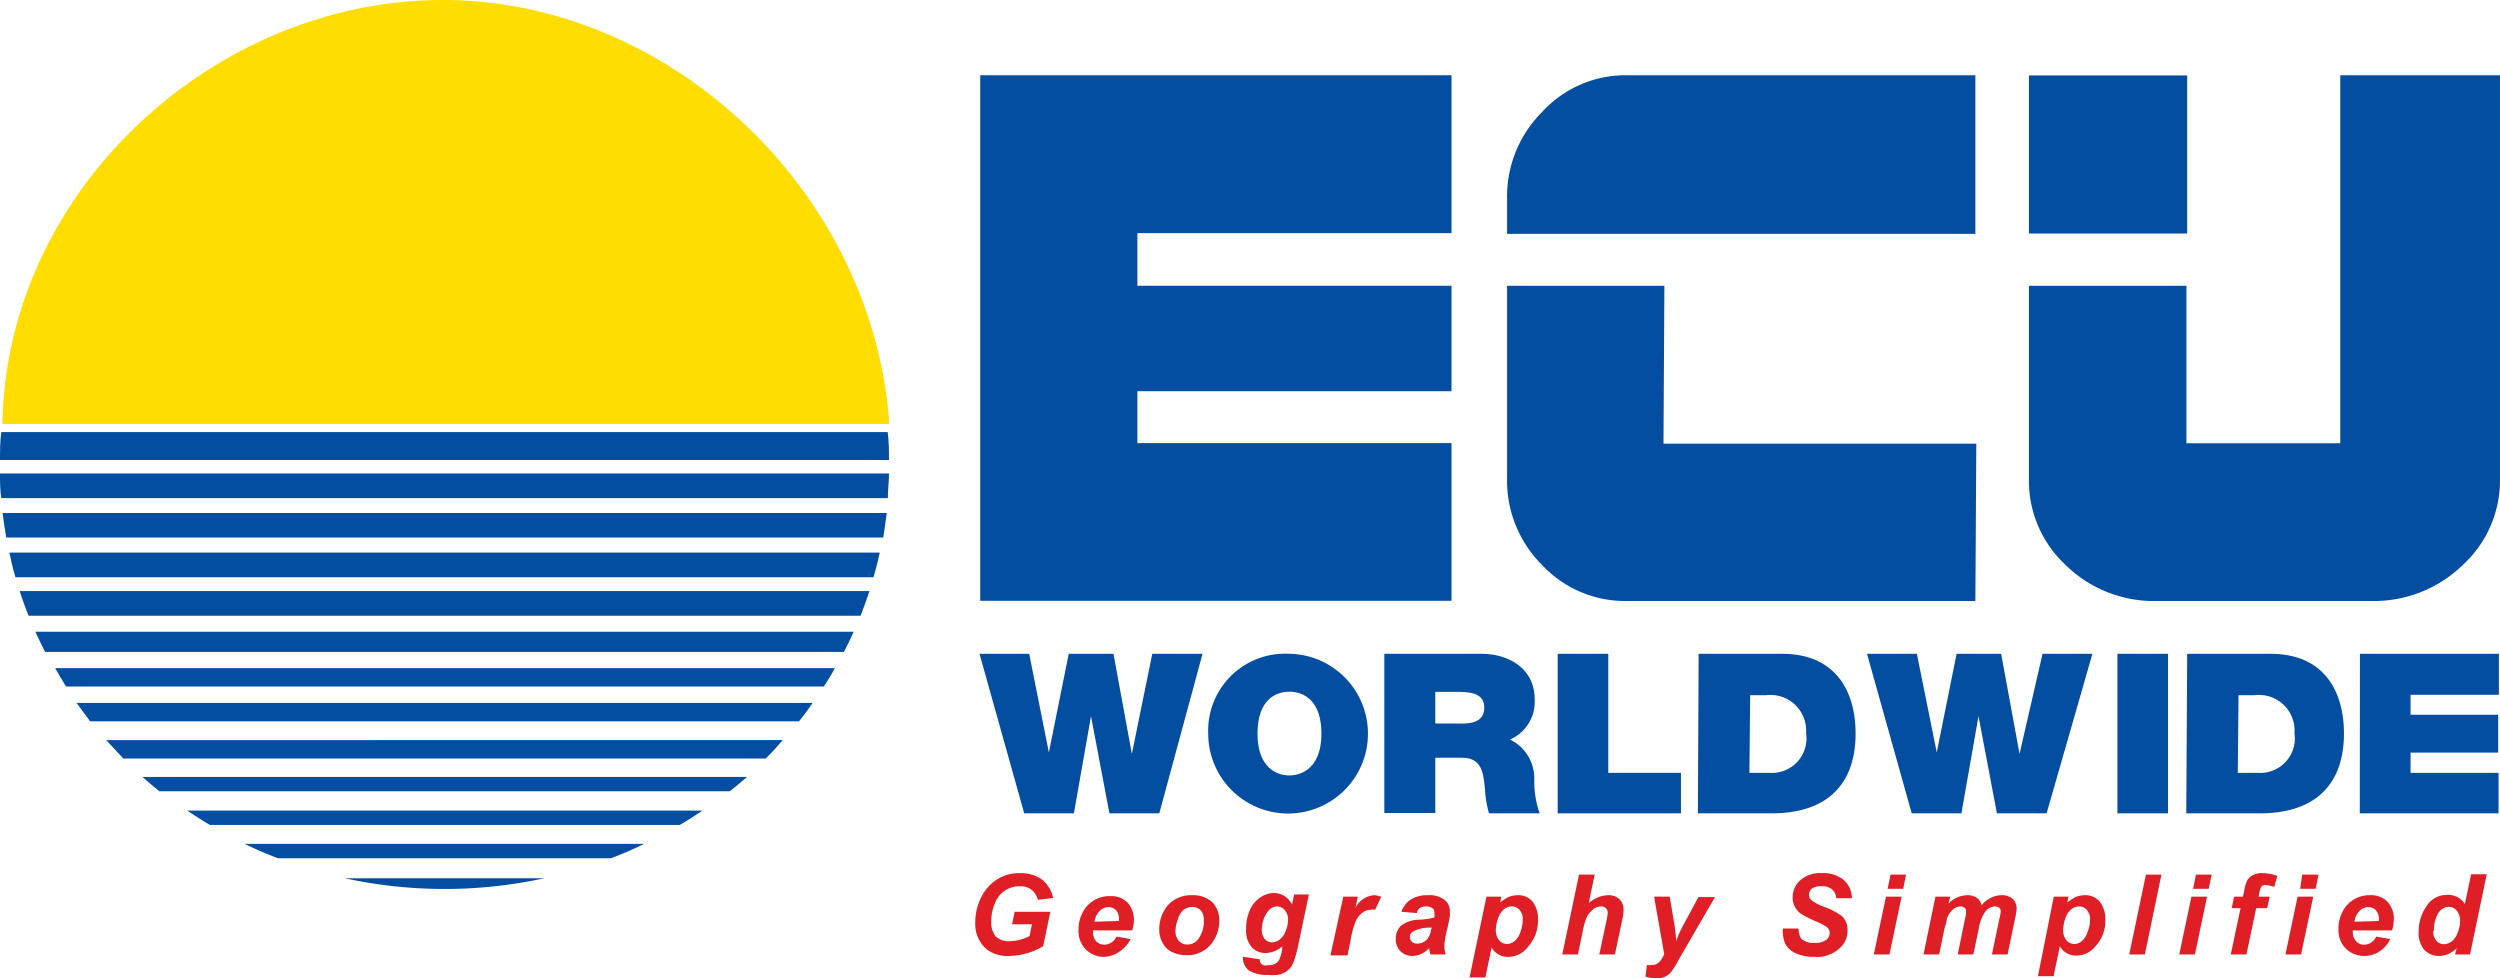 <svg xmlns="http://www.w3.org/2000/svg" viewBox="0 0 135.86 53.15"><defs><style>.cls-1,.cls-3{fill:#034ea1;}.cls-1,.cls-2{fill-rule:evenodd;}.cls-2{fill:#fd0;}.cls-4{fill:#df1e26;}</style></defs><g id="Layer_2" data-name="Layer 2"><g id="Layer_1-2" data-name="Layer 1"><path class="cls-1" d="M0,25H48.31c0-.51,0-1-.07-1.52H.07C0,24,0,24.53,0,25"/><path class="cls-1" d="M.07,27.07H48.25c0-.44.06-.89.06-1.34H0c0,.45,0,.9.07,1.34"/><path class="cls-1" d="M.34,29.21H48c.07-.43.13-.88.19-1.33H.14c.06.45.12.9.2,1.33"/><path class="cls-1" d="M.84,31.37H47.47c.13-.44.24-.89.34-1.34H.51c.09.45.2.9.33,1.34"/><path class="cls-1" d="M1.55,33.46H46.77c.17-.44.33-.89.48-1.34H1.07c.14.45.31.9.48,1.34"/><path class="cls-1" d="M2.45,35.43H45.86c.19-.36.37-.73.53-1.1H1.92c.17.37.35.74.53,1.1"/><path class="cls-1" d="M3.54,37.31H44.77c.21-.32.41-.64.6-1H3c.18.33.38.65.59,1"/><path class="cls-1" d="M4.9,39.2H43.42c.25-.31.5-.64.74-1h-40c.24.33.49.66.74,1"/><path class="cls-1" d="M6.7,41.22H41.62c.32-.32.62-.65.92-1H5.77c.31.33.61.66.93,1"/><path class="cls-1" d="M8.66,43h31c.32-.25.63-.51.94-.78H7.74c.3.27.61.53.92.78"/><path class="cls-1" d="M11.38,44.83H36.94c.42-.24.84-.51,1.23-.78h-28c.41.27.82.54,1.24.78"/><path class="cls-1" d="M15.11,46.64H33.2A18.27,18.27,0,0,0,35,45.86H13.3a19.35,19.35,0,0,0,1.81.78"/><path class="cls-1" d="M29.57,47.73H18.75a25.52,25.52,0,0,0,10.82,0"/><path class="cls-2" d="M24.06,0c12.2,0,23.19,10.17,24.25,22.74,0,.1,0,.2,0,.3H.14a1.51,1.51,0,0,1,0-.3C.51,10.17,11.75,0,24.06,0"/><path class="cls-3" d="M127.18,4.09v20h-8.36V15.53h-8.56V26a6.25,6.25,0,0,0,2,4.71,6.86,6.86,0,0,0,5,1.95h11.57a6.93,6.93,0,0,0,5-1.95A6.25,6.25,0,0,0,135.86,26V4.09Z"/><polygon class="cls-3" points="78.88 12.67 78.88 4.09 53.27 4.09 53.27 11.04 53.27 12.67 53.27 15.05 53.27 24.73 53.27 32.65 78.88 32.65 78.88 24.08 61.81 24.08 61.81 21.26 78.88 21.26 78.88 15.53 61.81 15.53 61.81 12.67 78.88 12.67"/><rect class="cls-3" x="110.26" y="4.1" width="8.6" height="8.59"/><path class="cls-3" d="M88.38,4.09a6.14,6.14,0,0,0-4.58,2,6.49,6.49,0,0,0-1.9,4.71v1.91h25.45V4.09Z"/><path class="cls-3" d="M90.45,15.53H81.9V26a6.46,6.46,0,0,0,1.91,4.71,6.16,6.16,0,0,0,4.61,1.95h18.93l.05-8.55-17,0Z"/><path class="cls-3" d="M63,44.2H60.29l-1-5.28h0l-.93,5.28h-2.7l-2.43-8.67h2.7L57,40.89h0l1.08-5.36h2.43l1,5.44h0l1.11-5.44h2.73Z"/><path class="cls-3" d="M70.07,35.53a4.34,4.34,0,1,1-4.41,4.34A4.18,4.18,0,0,1,70.07,35.53Zm0,6.61c.69,0,1.74-.43,1.74-2.27s-1-2.28-1.74-2.28-1.73.43-1.73,2.28S69.38,42.14,70.07,42.14Z"/><path class="cls-3" d="M75.23,35.53h5.25c1.57,0,2.92.84,2.92,2.47a2.24,2.24,0,0,1-1.34,2.19,2.35,2.35,0,0,1,1.32,2.16,5.27,5.27,0,0,0,.29,1.85H80.92a5.44,5.44,0,0,1-.22-1.33c-.09-.83-.15-1.69-1.25-1.69H78v3H75.23ZM78,39.32h1.44c.51,0,1.22-.08,1.22-.86,0-.54-.32-.86-1.37-.86H78Z"/><path class="cls-3" d="M84.65,35.53H87.4V42h3.95V44.2h-6.7Z"/><path class="cls-3" d="M92.31,35.53h4.53c3,0,4,2.14,4,4.33,0,2.66-1.44,4.34-4.57,4.34h-4ZM95.07,42h1.08a1.88,1.88,0,0,0,2-2.16,1.94,1.94,0,0,0-2.17-2.06h-.87Z"/><path class="cls-3" d="M111.22,44.2h-2.7l-1-5.28h0l-.93,5.28h-2.7l-2.43-8.67h2.71l1.08,5.36h0l1.08-5.36h2.42l1,5.44h0L111,35.53h2.71Z"/><path class="cls-3" d="M115.07,35.53h2.75V44.2h-2.75Z"/><path class="cls-3" d="M118.86,35.53h4.52c3,0,4,2.14,4,4.33,0,2.66-1.45,4.34-4.57,4.34h-4ZM121.61,42h1.08a1.88,1.88,0,0,0,2-2.16,1.93,1.93,0,0,0-2.16-2.06h-.88Z"/><path class="cls-3" d="M128.25,35.53h7.55v2.23H131v1.08h4.76V40.9H131V42h4.78V44.2h-7.54Z"/><path class="cls-4" d="M55.14,49.55h1.94l-.39,1.87a3.65,3.65,0,0,1-.84.37,3.51,3.51,0,0,1-1,.16,1.84,1.84,0,0,1-1.24-.37A1.81,1.81,0,0,1,53,50.14a3,3,0,0,1,.25-1.22,2.46,2.46,0,0,1,.86-1.08,2.23,2.23,0,0,1,1.31-.39,2,2,0,0,1,1.21.35,1.72,1.72,0,0,1,.6,1l-.83.1a1,1,0,0,0-.36-.56,1,1,0,0,0-.61-.18,1.45,1.45,0,0,0-.79.22,1.43,1.43,0,0,0-.57.7,2.49,2.49,0,0,0-.2,1,1.19,1.19,0,0,0,.24.81,1,1,0,0,0,.73.26,2.46,2.46,0,0,0,.59-.08,2.57,2.57,0,0,0,.52-.2l.13-.64H55Z"/><path class="cls-4" d="M61.53,50.56H59.4v.08a.72.72,0,0,0,.17.51.61.61,0,0,0,.44.19.74.74,0,0,0,.66-.44l.77.13a1.67,1.67,0,0,1-.6.68A1.53,1.53,0,0,1,60,52a1.39,1.39,0,0,1-1-.41,1.44,1.44,0,0,1-.39-1.06,2,2,0,0,1,.35-1.15,1.64,1.64,0,0,1,1.4-.68,1.21,1.21,0,0,1,.92.36,1.38,1.38,0,0,1,.34,1A2.32,2.32,0,0,1,61.53,50.56Zm-.72-.51V50a.8.8,0,0,0-.15-.53.56.56,0,0,0-.42-.17.63.63,0,0,0-.47.2,1,1,0,0,0-.29.59Z"/><path class="cls-4" d="M63,50.56a2,2,0,0,1,.49-1.39,1.7,1.7,0,0,1,1.3-.52,1.52,1.52,0,0,1,1.09.38,1.39,1.39,0,0,1,.38,1,2,2,0,0,1-.48,1.32,1.66,1.66,0,0,1-1.31.56,1.8,1.8,0,0,1-.79-.18,1.14,1.14,0,0,1-.51-.51A1.4,1.4,0,0,1,63,50.56Zm2.42-.6a.73.73,0,0,0-.17-.49.62.62,0,0,0-.46-.18.79.79,0,0,0-.49.17A1.1,1.1,0,0,0,64,50a1.68,1.68,0,0,0-.12.59.82.82,0,0,0,.18.54.63.63,0,0,0,.47.2.73.73,0,0,0,.59-.3A1.63,1.63,0,0,0,65.42,50Z"/><path class="cls-4" d="M67.57,52l.89.13a.34.34,0,0,0,.05.2.33.33,0,0,0,.14.12.54.54,0,0,0,.27,0,.72.72,0,0,0,.44-.11.54.54,0,0,0,.19-.26,2.49,2.49,0,0,0,.13-.51l0-.14a1.4,1.4,0,0,1-.9.36,1,1,0,0,1-.76-.32,1.38,1.38,0,0,1-.3-1,2.4,2.4,0,0,1,.2-1,1.54,1.54,0,0,1,.57-.7,1.33,1.33,0,0,1,.74-.24,1.09,1.09,0,0,1,.58.17,1.13,1.13,0,0,1,.4.46l.12-.55h.8l-.55,2.62a6.93,6.93,0,0,1-.23.9,1.57,1.57,0,0,1-.2.43,1.31,1.31,0,0,1-.3.27,1.28,1.28,0,0,1-.43.15,2.89,2.89,0,0,1-.53,0,1.84,1.84,0,0,1-1-.23.84.84,0,0,1-.34-.76A.49.49,0,0,1,67.57,52Zm1-1.52a.82.82,0,0,0,.16.55.52.52,0,0,0,.41.18.71.71,0,0,0,.43-.17,1.05,1.05,0,0,0,.31-.48A1.64,1.64,0,0,0,70,50a.8.8,0,0,0-.18-.54.56.56,0,0,0-.42-.2.61.61,0,0,0-.42.18,1.4,1.4,0,0,0-.32.56A1.72,1.72,0,0,0,68.57,50.52Z"/><path class="cls-4" d="M73,48.73h.79l-.13.61a1.24,1.24,0,0,1,1-.69,1,1,0,0,1,.4.09l-.33.7a.69.69,0,0,0-.25,0,.75.75,0,0,0-.44.16,1.16,1.16,0,0,0-.36.45,4.37,4.37,0,0,0-.25.87l-.2,1H72.3Z"/><path class="cls-4" d="M77,49.62l-.84-.07a1.29,1.29,0,0,1,.5-.66,1.66,1.66,0,0,1,.94-.24,1.36,1.36,0,0,1,.9.25.75.75,0,0,1,.29.59,1.53,1.53,0,0,1,0,.3,8.39,8.39,0,0,1-.18.84,4.55,4.55,0,0,0-.12.79,1.9,1.9,0,0,0,.07.45h-.82a1.36,1.36,0,0,1-.07-.35,1.24,1.24,0,0,1-.42.31,1.15,1.15,0,0,1-.5.12.87.87,0,0,1-.64-.26.9.9,0,0,1-.26-.66,1,1,0,0,1,.28-.72,1.65,1.65,0,0,1,1-.33,3.68,3.68,0,0,0,.82-.12,1.19,1.19,0,0,0,0-.28.28.28,0,0,0-.11-.23.53.53,0,0,0-.32-.09.65.65,0,0,0-.37.09A.42.42,0,0,0,77,49.62Zm.81.79-.21,0a1.9,1.9,0,0,0-.84.23.33.33,0,0,0-.14.29.36.36,0,0,0,.11.25.39.39,0,0,0,.28.1.74.74,0,0,0,.36-.09.7.7,0,0,0,.26-.25,1.37,1.37,0,0,0,.15-.45Z"/><path class="cls-4" d="M80.78,48.73h.81l-.07.32a2.27,2.27,0,0,1,.48-.31,1.28,1.28,0,0,1,.48-.09,1,1,0,0,1,.8.34,1.51,1.51,0,0,1,.3,1,2.07,2.07,0,0,1-.52,1.43A1.33,1.33,0,0,1,82,52a1,1,0,0,1-.94-.51l-.34,1.63h-.86Zm.51,1.8a.88.88,0,0,0,.18.57.55.55,0,0,0,.43.2.64.64,0,0,0,.4-.15,1.13,1.13,0,0,0,.33-.51,2,2,0,0,0,.12-.65.73.73,0,0,0-.17-.54.52.52,0,0,0-.42-.19.7.7,0,0,0-.45.17,1.16,1.16,0,0,0-.31.51A2,2,0,0,0,81.29,50.53Z"/><path class="cls-4" d="M85.75,51.87H84.9l.91-4.34h.85l-.32,1.54a2.41,2.41,0,0,1,.53-.32,1.56,1.56,0,0,1,.53-.1.82.82,0,0,1,.61.22.78.78,0,0,1,.22.58,2.74,2.74,0,0,1-.08.58l-.39,1.84h-.85l.4-1.87a2.9,2.9,0,0,0,.06-.4.37.37,0,0,0-.1-.25.36.36,0,0,0-.26-.09.7.7,0,0,0-.42.15,1.27,1.27,0,0,0-.38.48,3.93,3.93,0,0,0-.2.73Z"/><path class="cls-4" d="M89.89,48.73h.85L91,50.29c.06.4.08.69.09.85a6.36,6.36,0,0,1,.46-1l.75-1.39h.9l-2,3.45a3.68,3.68,0,0,1-.37.6.86.86,0,0,1-.33.27,1,1,0,0,1-.47.1,2.09,2.09,0,0,1-.61-.1l.08-.63a1,1,0,0,0,.3,0c.26,0,.47-.19.64-.59Z"/><path class="cls-4" d="M96.89,50.46l.85,0a1.16,1.16,0,0,0,.14.55,1,1,0,0,0,.73.23,1,1,0,0,0,.63-.16.46.46,0,0,0,.19-.38.39.39,0,0,0-.15-.32,3.45,3.45,0,0,0-.62-.32,6.21,6.21,0,0,1-.74-.37,1,1,0,0,1-.36-.38,1,1,0,0,1-.14-.54,1.23,1.23,0,0,1,.4-.92A1.63,1.63,0,0,1,99,47.45a1.73,1.73,0,0,1,1.18.36,1.34,1.34,0,0,1,.46,1l-.85,0a.69.69,0,0,0-.23-.48.86.86,0,0,0-.57-.17.87.87,0,0,0-.53.13.43.43,0,0,0-.15.33.38.38,0,0,0,.14.31,2.69,2.69,0,0,0,.65.34,3.79,3.79,0,0,1,1,.52,1,1,0,0,1,.3.77,1.25,1.25,0,0,1-.46,1A1.82,1.82,0,0,1,98.6,52a2.4,2.4,0,0,1-1-.19,1.19,1.19,0,0,1-.58-.52A1.75,1.75,0,0,1,96.89,50.46Z"/><path class="cls-4" d="M102.49,48.73h.85l-.66,3.14h-.85Zm.25-1.2h.84l-.15.77h-.85Z"/><path class="cls-4" d="M105.18,48.73h.8l-.09.38a1.42,1.42,0,0,1,1-.46.88.88,0,0,1,.55.15.67.67,0,0,1,.25.41,1.18,1.18,0,0,1,.47-.4,1.28,1.28,0,0,1,.63-.16.86.86,0,0,1,.59.2.71.71,0,0,1,.21.53,3,3,0,0,1-.09.57l-.4,1.92h-.85l.4-1.92a2.64,2.64,0,0,0,.08-.41.29.29,0,0,0-.08-.21.38.38,0,0,0-.24-.07.69.69,0,0,0-.56.34,2.1,2.1,0,0,0-.31.84l-.3,1.43h-.85l.39-1.9a2.33,2.33,0,0,0,.07-.43.28.28,0,0,0-.08-.2.34.34,0,0,0-.23-.08.63.63,0,0,0-.29.08.94.94,0,0,0-.26.23,1.42,1.42,0,0,0-.19.37q0,.11-.12.48l-.3,1.45h-.85Z"/><path class="cls-4" d="M111.61,48.73h.8l-.07.32a2.55,2.55,0,0,1,.48-.31,1.37,1.37,0,0,1,.49-.09,1,1,0,0,1,.79.34,1.52,1.52,0,0,1,.31,1,2,2,0,0,1-.53,1.43,1.33,1.33,0,0,1-1,.51,1,1,0,0,1-.94-.51l-.34,1.63h-.85Zm.51,1.8a.83.83,0,0,0,.18.57.53.53,0,0,0,.42.2.67.67,0,0,0,.41-.15,1.12,1.12,0,0,0,.32-.51,1.79,1.79,0,0,0,.13-.65.78.78,0,0,0-.17-.54.53.53,0,0,0-.43-.19.7.7,0,0,0-.44.17,1.08,1.08,0,0,0-.31.51A2,2,0,0,0,112.12,50.53Z"/><path class="cls-4" d="M115.71,51.87l.91-4.34h.84l-.9,4.34Z"/><path class="cls-4" d="M119.09,48.73h.85l-.66,3.14h-.85Zm.25-1.2h.85l-.16.77h-.85Z"/><path class="cls-4" d="M123.34,48.73l-.13.62h-.6l-.53,2.52h-.85l.53-2.52h-.48l.13-.62h.48l.07-.33a1.85,1.85,0,0,1,.16-.54.68.68,0,0,1,.29-.29,1,1,0,0,1,.53-.12,2.5,2.5,0,0,1,.82.15l-.17.6a1.47,1.47,0,0,0-.49-.1.23.23,0,0,0-.21.09.67.67,0,0,0-.1.31l-.05.23Z"/><path class="cls-4" d="M124.86,48.73h.85l-.66,3.14h-.85Zm.25-1.2H126l-.16.77H125Z"/><path class="cls-4" d="M130,50.56h-2.14v.08a.72.72,0,0,0,.18.51.57.57,0,0,0,.43.19.73.73,0,0,0,.66-.44l.76.13a1.52,1.52,0,0,1-.59.68,1.49,1.49,0,0,1-.83.24,1.42,1.42,0,0,1-1-.41,1.44,1.44,0,0,1-.39-1.06,2,2,0,0,1,.35-1.15,1.64,1.64,0,0,1,1.4-.68,1.22,1.22,0,0,1,.92.36,1.38,1.38,0,0,1,.34,1A3,3,0,0,1,130,50.56Zm-.72-.51V50a.75.75,0,0,0-.16-.53.56.56,0,0,0-.42-.17.63.63,0,0,0-.47.2,1,1,0,0,0-.28.59Z"/><path class="cls-4" d="M134.23,51.87h-.81l.08-.34a1.54,1.54,0,0,1-.46.32,1.31,1.31,0,0,1-.5.1,1.06,1.06,0,0,1-.8-.34,1.42,1.42,0,0,1-.3-1,2.39,2.39,0,0,1,.43-1.37,1.3,1.3,0,0,1,1.13-.61,1.07,1.07,0,0,1,.95.5l.34-1.62h.85Zm-2-1.28a.78.78,0,0,0,.17.53.53.53,0,0,0,.41.19.74.74,0,0,0,.44-.16,1.13,1.13,0,0,0,.32-.49,1.75,1.75,0,0,0,.12-.62.86.86,0,0,0-.18-.55.57.57,0,0,0-.43-.21.7.7,0,0,0-.61.41A1.78,1.78,0,0,0,132.27,50.59Z"/></g></g></svg>